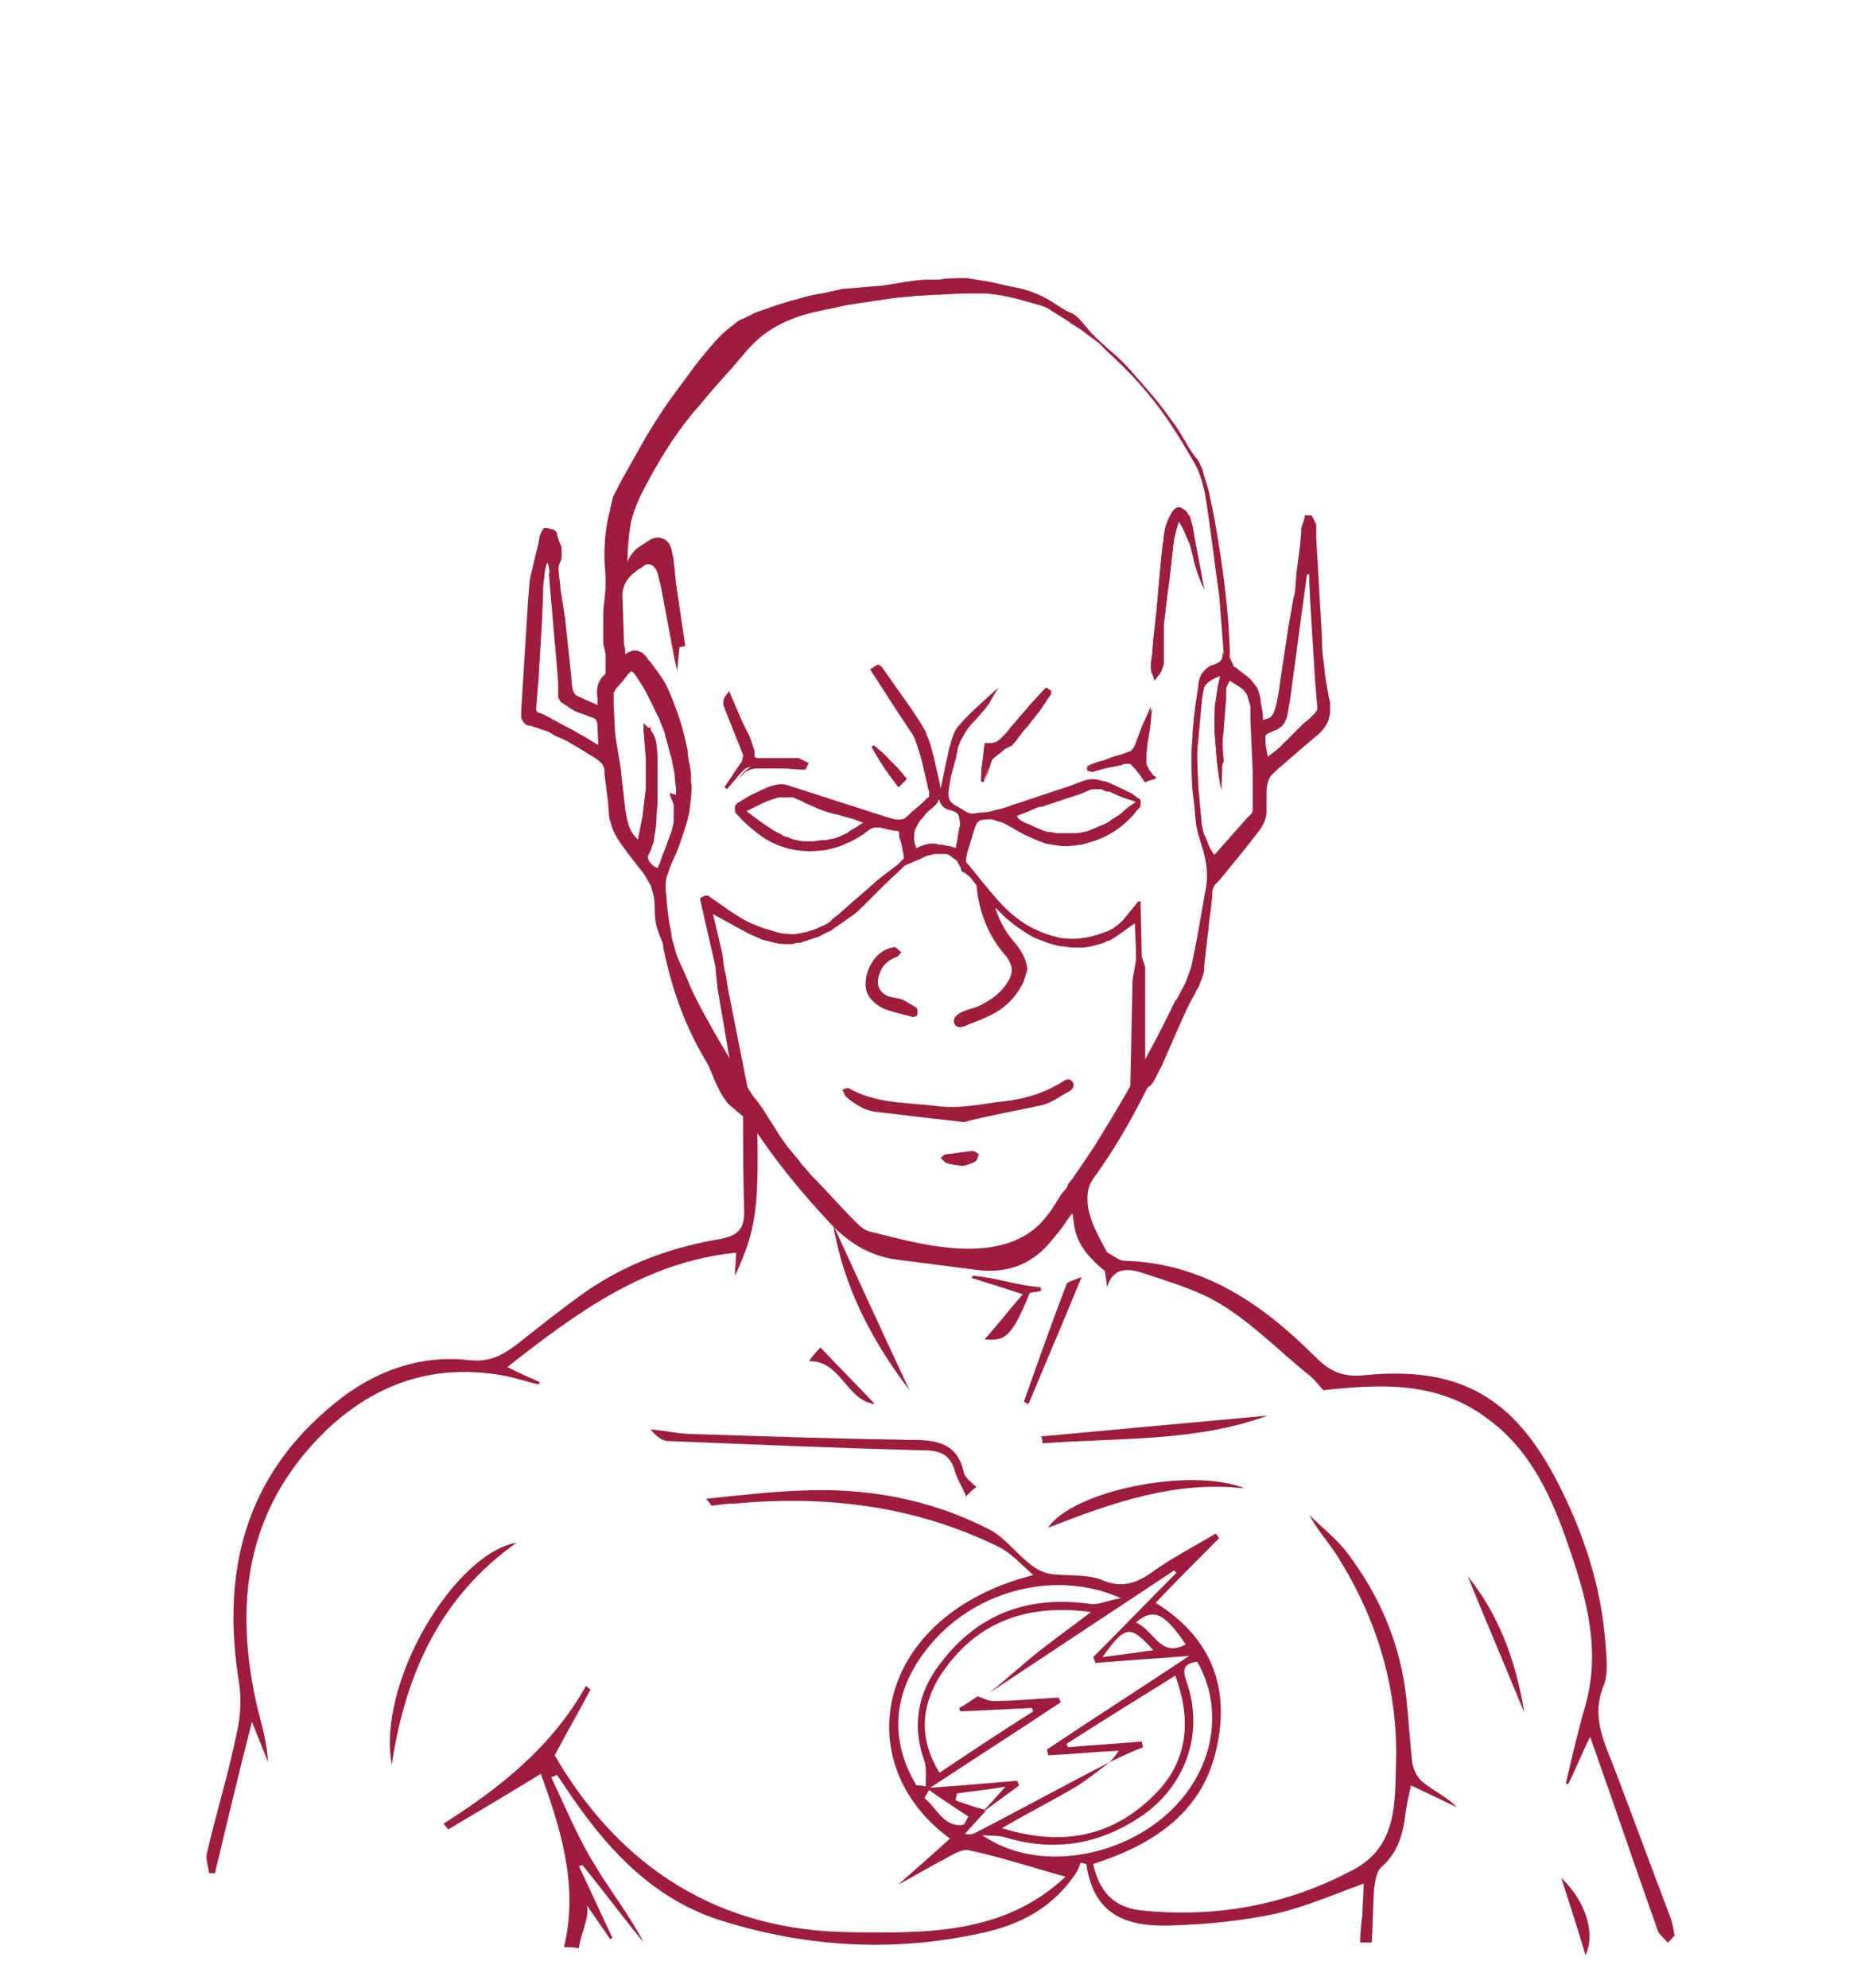 <?xml version="1.0" encoding="utf-8"?>
<!-- Generator: Adobe Illustrator 18.0.0, SVG Export Plug-In . SVG Version: 6.00 Build 0)  -->
<!DOCTYPE svg PUBLIC "-//W3C//DTD SVG 1.1//EN" "http://www.w3.org/Graphics/SVG/1.1/DTD/svg11.dtd">
<svg version="1.1" id="Calque_1" xmlns="http://www.w3.org/2000/svg" xmlns:xlink="http://www.w3.org/1999/xlink" x="0px" y="0px"
	 viewBox="0 0 160 172" enable-background="new 0 0 160 172" xml:space="preserve">
<g id="Jonathan_F">
	<g id="Hover_15_">
		<g id="KfxhNF_3_">
			<g>
				<path fill="#9E1D3C" d="M68.2,99.3c-0.3-0.4-0.6-0.8-0.9-1.3l-0.5-0.8l-0.9-1.4c0,0-0.5-0.7-0.7-0.9c-1.5-2.3-4.4-7.1-5.5-9.6
					C59.1,83.7,58,82,58,80.2l-0.5-0.1c0.1,0.5,0,0.5-0.3,0.9c0.1,0.1,0.2,0.8,0.2,1c0.8,4,2.2,7.7,4.5,11.1c0,0.1,0.1,0.1,0.1,0.2
					c0.1,0.1,0.2,0.2,0.3,0.3c0.1,0.2,0.3,0.4,0.4,0.6c0.1,0.1,0.1,0.2,0.1,0.3c0.8,0.8,1.5,1.7,2.1,2.6c2,3.1,4.2,5.8,6.7,8.5
					c1.6,1.8,3.6,3.1,6,3.4c2.3,0.3,4.6,0.6,7,0.9s4.5-0.4,6.1-2.2c0.6-0.7,1.2-1.4,1.7-2.2c0.1-0.1,0.2-0.3,0.4-0.5
					c0.1,0.5,0.1,0.9,0.2,1.3c0.3,1.5,1.3,2.6,2.5,3.6c0.2,0.1,0.5,0.1,0.7,0.1c0-0.2,0.1-0.5,0.1-0.7c-0.1-0.4,0-0.2-0.3-0.6
					c-0.8-1.4-1.9-3.3-1.9-4.9c0-0.7,0.1-1.2,0.5-1.8c2.4-3.3,4.3-6.9,6-10.6c0.7-1.6,1.2-5,1.2-5c-2.8,5.8-5.2,9.7-7.1,12.8
					c-0.6,0.9-1.2,1.8-1.9,2.8l-0.4,0.5c0,0.3-0.4,0.6-0.6,0.9c-0.4,0.6-0.7,1.2-1.2,1.8c-3.6,4.8-11.5,2.3-15.2,1.4
					c-0.6-0.1-1-0.5-1.4-0.9c-1.3-1.3-2.5-2.7-3.8-4l-0.6-0.7c-0.1-0.1-0.3-0.3-0.4-0.5"/>
			</g>
		</g>
		<g id="RcZJNz_2_">
			<g>
				<path fill="#9E1D3C" d="M65.5,96.3c0.2,8.1,0,10-1.9,14.1c0-0.8,0.1-1.3,0.1-2c-7.9,0.8-13.8,5.2-19.8,9.9
					c1,0.5,1.9,0.9,2.8,1.3c0,0.1-0.1,0.2-0.1,0.2c-0.9-0.2-1.8-0.5-2.7-0.7c-6.1-1.2-11.3,0.5-15.7,4.7c-7,6.8-8,15.1-5.9,24.1
					c0.4,1.5,0.8,3,0.9,4.6c-0.4-1-0.8-2-1.4-3.5c-1.2,4.7-2.2,8.9-3.2,13.1c-0.2,0-0.3,0-0.5,0c-0.1-0.6-0.3-1.2-0.2-1.7
					c0.8-3.5,1.9-7,2.6-10.5c0.3-1.3,0.4-2.8,0.2-4.2c-1.6-9.7,0.5-18,8.3-24.3c3.3-2.7,7.3-4.2,11.6-3.7c1.9,0.2,3-0.5,4.3-1.5
					c1.9-1.5,3.9-3.1,5.9-4.5c3.5-2.4,7.4-3.8,11.6-4.5c1.6-0.3,2-1,2-2.4c-0.1-2.9-0.1-5.8-0.1-8.7C64.7,96.2,65.1,96.3,65.5,96.3z
					"/>
				<path fill="#9E1D3C" d="M48.8,168.5c0.4,0,0.9,0,1.3,0.1c0.1-1.2,0.9-2.5,0.7-3.7c0.7,1,1.3,1.9,2,2.9c0.1,0,0.1-0.1,0.2-0.1
					c-1-2.1-1.9-4.1-2.9-6.2c0.1,0,0.2-0.1,0.3-0.1c1.8,2.2,3.5,4.5,5.3,6.7c-1.3-2.5-3-4.6-4.4-7c-1.4-2.3-2.4-4.8-3.6-7.3l0.5-0.2
					c0.5,0.7,1,1.5,1.5,2.2c3.2,4.6,7,8.5,12.4,10.3c7.8,2.5,15.7,2.9,23.6,1c3.1-0.8,5.6-2.3,7.4-5c0.2-0.3,0.3-0.6,0.4-0.9
					c0.2,0,0.4,0.1,0.5,0.1c0.7,4.9,4.1,5.5,7.9,5.3c2.8-0.1,5.7-0.4,8.5-1c2.6-0.6,5.1-1.7,7.6-2.6c0,0.9-0.1,1.7-0.1,2.6
					c-0.1,0.8-0.2,1.7-0.2,2.5l0,0c0.3,0,0.7,0,1,0c0.1-1.5,0.1-3.1,0.2-4.6c0.1-0.7,0.2-1.5,0.6-1.9c1.4-1.2,1.9-2.8,2.1-4.5
					c0.1-0.9,0.3-1.7,0.5-2.6c1.5,0.7,2.7,1.3,4,1.9c-0.9-0.9-2-1.4-3-2.2c-0.5-0.4-0.8-1.1-0.9-1.7c-0.2-1.8-0.3-3.7-0.5-5.5
					c-0.5-4.7-2.3-8.9-5.1-12.6c-0.9-1.2-2.2-2.2-3.3-3.3c0.8,1.5,1.9,2.6,2.7,4c3.3,5.4,5,11.3,4.8,17.6c-0.1,3.3,0.1,7.1-3.7,9.1
					c-5.8,3.1-12,4.2-18.5,3.5c-2.3-0.3-3.5-1.7-4-4c5-1.6,9.3-4.3,10.6-9.7c1.3-5.3-0.2-9.8-5.2-12.9c1.9-2,3.7-3.8,5.5-5.6
					c-0.1-0.1-0.2-0.3-0.3-0.4c-1.8,1.1-3.6,2-5.3,3.2c-1.5,1.1-2.8,1.6-4.6,0.8c-1.3-0.5-2.9-0.3-4.4-0.5c-0.6-0.1-1.2-0.4-1.7-0.8
					c-1.2-0.9-2.2-2.3-3.5-3c-5.2-2.7-10.8-3.7-16.6-3.4c-2.6,0.1-5.2,0.4-8,0.7c0.4,0.4,0.4,0.6,0.5,0.6c0.7-0.1,1.4-0.2,2.1-0.2
					c7.9-0.7,15.4,0.2,22.6,3.7c1.1,0.5,2,1.5,3.1,2.5c-13.7,3.5-16.1,16.3-7.2,22.8c-1.4,1.3-2.8,2.5-4.5,4c1.7-0.9,2.8-1.6,4-2.2
					c0.7-0.4,1.5-0.9,2.1-0.8c2.8,0.6,5.5,1.5,8.4,2.3c-5.3,5-12.1,4.9-18.6,4.8c-11.3-0.1-19.9-5.5-25.6-15.3
					c1-1.9,2.1-3.8,3.1-5.7c-0.1-0.1-0.3-0.2-0.4-0.3c-2.9,5.2-7.4,8.8-12.3,11.9c0.1,0.2,0.2,0.3,0.4,0.5c2.7-1.6,5.4-3.2,8-4.8
					C48.5,158.2,50.1,163.2,48.8,168.5z M102.6,142.3c-2.2,1.2-2.7-1.2-4.3-1.9C99.8,139.1,100.8,139.6,102.6,142.3z M99.8,142.8
					c-1.5,0.2-2.8,0.4-4.4,0.6C97.4,140.6,97.8,140.6,99.8,142.8z M79.3,154.5c-2.5-4.2-2-8.5,1.4-12.4c3.9-4.5,10.7-6.3,16.3-3.8
					c-1.2,0.2-2,0.6-2.6,0.5c-5.7-0.8-10.2,1-13.5,5.8c-1.6,2.4-1.9,5.1-0.9,7.8c0.2,0.7,0.1,1.5,0.1,2.2
					C79.8,154.5,79.5,154.5,79.3,154.5z M80,155.6c0.1-0.2,0.3-0.5,0.4-0.7c1.1,0.8,2.2,1.5,3.4,2.3c-0.1,0.2-0.3,0.5-0.4,0.7
					C81.7,158.2,81.1,156.5,80,155.6z M82.7,155.8c0-0.2,0.1-0.4,0.1-0.6c1.3-0.2,2.6-0.3,4.2-0.6c-0.8,0.9-1.3,1.5-1.8,2
					C84.4,156.4,83.5,156.1,82.7,155.8z M83.5,158.7c0.6-0.7,1.2-1.3,1.8-2c0,0,0,0-0.1,0l3-2.2c-0.1-0.1-0.1-0.3-0.2-0.4
					c-2.3,0.2-4.6,0.4-7.5,0.6c4.1-2.7,7.7-5,11.3-7.4c-0.1-0.1-0.1-0.3-0.2-0.4c-1.9,0.1-3.8,0.3-5.7,0.3c-0.4,0-0.9-0.3-1.3-0.4
					c-0.5,0.3-1,0.7-1.6,1c0,0.1,0.1,0.2,0.1,0.3c2.1-0.1,4.1-0.2,6.2-0.3c0,0.1,0.1,0.2,0.1,0.3c-2.7,1.7-5.4,3.5-8.1,5.3
					c-1.8-2.9-1.6-5.7,0-8.3c2.9-4.5,7.2-6.4,13.1-5.6c-1.7,1.3-3.1,2.3-4.5,3.4c-1.5,1.2-2.8,2.4-4.3,3.6c5.3-3.5,10.7-7.1,16-10.6
					c0.1,0.1,0.1,0.1,0.2,0.2c-2.4,2.4-4.8,4.9-7.2,7.3c0.1,0.2,0.1,0.3,0.2,0.5c2.6-0.2,5.3-0.4,8.1-0.6c-4.2,2.8-8.3,5.4-12.3,8.1
					c0,0.2,0.1,0.3,0.1,0.5c2-0.1,4-0.3,6.1-0.4c-0.3,0.5-0.5,0.7-0.8,1c-3.9,2-7.7,4.1-11.6,6.1C84.2,158.7,84,158.8,83.5,158.7z
					 M98.9,151.2c0-0.2-0.1-0.3-0.1-0.5c-2.1,0.2-4.3,0.3-6.4,0.5c0-0.1-0.1-0.2-0.1-0.3c3.1-2,6.2-3.9,9.4-5.9
					c1.4,3.8,1.1,7.2-1.5,10c-3.6,3.8-8,4.9-13.5,3.2c2.4-1.4,4.6-2.5,6.6-3.7c0.9-0.6,1.8-1.3,2.7-2l0,0
					C97,152,97.9,151.6,98.9,151.2z M85,158.8c0.7,0.1,1.3,0,2,0.2c4.3,1.3,8.3,0.6,12-2c3.6-2.6,5.1-6.9,3.8-11.1
					c-0.3-1-0.8-1.9,0.8-2.1c2.3,4,1.5,9.1-2.1,12.7C97.2,160.8,89.7,162.1,85,158.8z"/>
				<path fill="#9E1D3C" d="M144.3,168.1c-0.3-0.4-0.8-0.7-0.9-1.2c-1.9-5.3-3.7-10.7-5.8-16.6c-0.8,1.6-1.3,2.9-1.9,4.1
					c-0.1,0-0.2-0.1-0.2-0.1c0.5-2.1,1-4.3,1.6-6.4c1.5-5,0.2-9.6-1.4-14.2c-1.4-4.1-3.2-8.1-6.8-10.8c-4.5-3.5-9.6-3.1-14.4-2.6
					c-0.5-0.6-1-1.2-1.6-1.6c-2.4-2-4.6-4.2-7.2-5.8c-2.1-1.3-4.6-2-7-2.8c-1-0.3-2.4-0.5-2.9,1.3c-0.1-1-0.3-2-0.5-3.3
					c1,0.5,1.5,1,2,1c6.8,0.2,11.9,3.7,16.5,8.3c1.3,1.3,2.4,1.8,4.3,1.6c8.2-0.8,12.9,1.9,16.7,9.3c2.2,4.3,3.7,8.8,4.1,13.6
					c0.1,1.3,0.3,2.8-0.1,3.9c-1.2,2.8,0.1,5.1,1,7.5c1.6,4.2,3.1,8.3,4.7,12.5c0.2,0.5,0.3,1.1,0.4,1.7
					C144.6,167.8,144.5,168,144.3,168.1z"/>
				<path fill="#9E1D3C" d="M83.6,129.5c-0.3-0.8-0.8-1.5-1-2.3c-0.5-1.6-1.6-1.7-3-1.7c-7.3-0.2-14.5-0.5-21.8-0.8
					c-0.5,0-1-0.4-1.5-1c1.3,0.1,2.5,0.4,3.8,0.4c6.2,0.2,12.3,0.4,18.5,0.5c2.2,0,4.2,0.1,4.8,2.8c0.1,0.5,0.7,0.9,1.1,1.3
					C84.1,128.9,83.9,129.2,83.6,129.5z"/>
				<path fill="#9E1D3C" d="M44.7,133.5c-6.5,4.6-9.6,11.2-10.8,19.2C32.6,145.5,39.4,134.4,44.7,133.5z"/>
				<path fill="#9E1D3C" d="M109.7,122.5c-6.3,2.3-12.9,1.9-19.5,2.4c0-0.2,0-0.4-0.1-0.6C96.7,123.7,103.2,123.1,109.7,122.5z"/>
				<path fill="#9E1D3C" d="M107.7,128.8c-6.1-0.7-11.6,1.3-17,3.4C92.8,129,103.1,126.9,107.7,128.8z"/>
				<path fill="#9E1D3C" d="M72.1,106c2.2,4.8,4.4,9.6,6.6,14.3C75.5,116.1,73,111.4,72.1,106z"/>
				<path fill="#9E1D3C" d="M90.1,111.7c-0.7,0.2-0.3,0-1,0.2c-1.5,3.7-2.1,4.2-3.9,4c1-1.1,2-2.4,3.3-3.9c-1.8-0.6-3.1-1-4.4-1.4
					c0-0.1,0-0.1,0.1-0.2c2.3,0.2,3.5,0.8,5.9,1C90,111.4,90.1,111.6,90.1,111.7z"/>
				<path fill="#9E1D3C" d="M88.6,121.3c1.2-3.4,2.4-6.8,3.7-10.2c0.1-0.2,0.6-0.3,1.3-0.6c-1.6,3.9-3.1,7.4-4.6,11
					C88.9,121.5,88.8,121.4,88.6,121.3z"/>
				<path fill="#9E1D3C" d="M131.9,148.2c-1.6-3.9-3.3-7.9-4.9-11.8C129.7,139.7,131.2,143.8,131.9,148.2z"/>
				<path fill="#9E1D3C" d="M137.2,169.2c-0.7-2.4-1.4-4.5-2.1-6.7C137.2,164.5,138.1,167.3,137.2,169.2z"/>
				<path fill="#9E1D3C" d="M70,117.8c0.2-0.3,0.5-0.7,1-1.2c1.6,1.7,3.1,3.2,4.7,4.9C73.2,121.2,72.8,117.7,70,117.8z"/>
			</g>
		</g>
		<g id="rszwQQ_2_">
			<g>
				<path fill="#9E1D3C" d="M79.7,74.3l0.2-0.1l0.2-0.1c0.1,0,0.2-0.1,0.4-0.1c0.1,0,0.2-0.1,0.4-0.1c0.3,0,0.5,0,0.8,0
					c0.1,0,0.3,0,0.4,0.1c0.1,0,0.2,0.1,0.3,0.2c0.1,0.1,0.2,0.1,0.3,0.2c0.1,0.1,0.2,0.2,0.2,0.3c0.1,0.1,0.1,0.2,0.2,0.3l0.1,0.4
					l0,0l0,0c0.2,0.1,0.3,0.1,0.5,0.3c0.1,0.1,0.3,0.2,0.4,0.4l0.7,0.9c0.2,0.3,0.5,0.6,0.7,0.9c0.3,0.3,0.5,0.6,0.8,0.8
					c0.3,0.3,0.5,0.5,0.8,0.8c0.3,0.2,0.6,0.5,0.9,0.7s0.6,0.4,0.9,0.6s0.7,0.4,1,0.5s0.7,0.3,1.1,0.4s0.7,0.2,1.1,0.2
					c0.4,0.1,0.8,0.1,1.1,0.1c0.2,0,0.4,0,0.6,0l0.6-0.1c0.4-0.1,0.7-0.2,1.1-0.3c0.2-0.1,0.3-0.2,0.5-0.2c0.2-0.1,0.3-0.2,0.5-0.3
					c0.6-0.4,1.1-0.8,1.7-1.2l0.1,2.3c0,0.2,0,0.4,0,0.6c0,0.1,0,0.2,0,0.3L98,84.8l-0.2,9.8v0.3l0.2-0.1c0.5-0.3,1.1-0.5,1.6-0.9
					c0.4-0.5,0.6-1.1,0.9-1.6l1.4-3.2c0.5-1.1,0.9-2.1,1.5-3.1c0.1-0.3,0.3-0.5,0.4-0.8s0.2-0.5,0.3-0.8l0.1-0.4v-0.1
					c0-0.1,0-0.1,0-0.1v-0.2l0.1-0.9l0.2-1.7c0.1-0.6,0.1-1.2,0.2-1.7l0.2-1.7c0-0.3,0-0.6,0.1-0.8l0.1-0.2l0.1-0.1l0.3-0.3l2.2-2.7
					l1.1-1.4c0.4-0.5,0.7-1,0.8-1.7c0-0.2,0-0.3,0-0.5v-0.4c0-0.3,0-0.6,0-0.9c0-0.6,0.1-1.1,0.4-1.5c0.8-0.8,1.7-1.5,2.6-2.3
					l1.3-1.1c0.5-0.4,0.9-0.9,1.1-1.5c0-0.2,0.1-0.3,0.1-0.5s0-0.3,0-0.5s0-0.3,0-0.4l-0.1-0.4l-0.3-1.7c-0.1-0.6-0.1-1.2-0.2-1.7
					c-0.1-0.6-0.1-1.1-0.1-1.7l-0.2-3.5l-0.2-3.5l-0.1-1.7v-0.9v-0.2c0-0.1,0-0.2-0.1-0.3c-0.1-0.2-0.1-0.3-0.2-0.4l-0.1-0.2h-0.2
					h-0.2h-0.2v0.2c-0.1,0.2-0.1,0.4-0.2,0.6l-0.1,0.3V46l-0.1,1.2l-0.3,2.3l-0.1,1.2c0,0.4-0.1,0.8-0.2,1.2l-0.4,2.3l-0.7,4.6
					c-0.1,0.8-0.2,1.6-0.4,2.3c-0.1,0.4-0.2,0.7-0.4,0.9c-0.2,0.2-0.4,0.2-0.7,0.3c0-0.5-0.1-1-0.2-1.5c0-0.3-0.1-0.7-0.2-1
					c-0.1-0.2-0.1-0.3-0.2-0.4l-0.3-0.4c-0.4-0.5-1-0.8-1.4-1.2l-0.2-0.1c0,0-0.1-0.1-0.1-0.2l-0.1-0.2l-0.1-0.2
					c0-0.1-0.1-0.1-0.1-0.2v-0.2c0-0.1,0-0.2,0-0.2v-0.2l0.1,1.4l-0.2-3.7c-0.2-2.5-0.5-4.9-0.9-7.3c-0.2-1.2-0.4-2.4-0.7-3.7
					c-0.1-0.6-0.3-1.2-0.5-1.8l-0.1-0.4c0-0.1-0.1-0.3-0.2-0.5c-0.1-0.3-0.3-0.6-0.5-0.8c-0.7-0.9-1.2-2.1-2-3.1
					c-0.7-1-1.5-2-2.3-2.9s-1.6-1.9-2.5-2.7c-0.9-0.8-1.9-1.6-2.6-2.5l-0.6-0.7c-0.3-0.3-0.6-0.5-0.9-0.6l-0.4-0.2
					c-0.1-0.1-0.2-0.1-0.3-0.2L91,26.1c-1.1-0.7-2.3-1.1-3.5-1.3l-1.8-0.4c-0.6-0.1-1.2-0.2-1.8-0.3c-0.6-0.1-1.3,0-1.9,0
					c-0.3,0-0.6,0.1-0.9,0.1h-0.9c-0.6,0-1.2,0.1-1.9,0.2l-1.8,0.3L72.9,25l-1.8,0.4c-0.6,0.1-1.2,0.2-1.8,0.4
					c-1.2,0.3-2.4,0.7-3.5,1.1c-0.3,0.1-0.6,0.2-0.9,0.4c-0.2,0.1-0.3,0.1-0.4,0.2L64,27.7c-0.3,0.2-0.5,0.4-0.8,0.6
					c-0.2,0.2-0.5,0.4-0.7,0.6c-0.9,0.9-1.7,1.9-2.4,2.8c-0.7,1-1.5,2-2.2,3s-1.4,2.1-2,3.1c-0.6,1.1-1.2,2.1-1.8,3.2
					c-0.3,0.5-0.6,1.1-0.9,1.7C53,43,53,43.3,52.9,43.6c-0.1,0.3-0.1,0.6-0.2,0.9c-0.3,1.2-0.4,2.5-0.4,3.7c0,0.6,0.1,1.2,0.1,1.8
					c0,0.1,0,0.3,0,0.4v0.5L52.3,52c-0.1,0.6-0.1,1.2-0.1,1.8v0.9c0,0.2,0,0.3,0,0.5v0.5l0.2,0.9V58c0,0.1,0,0.1,0,0.2v0.1
					c0,0,0-0.1,0,0l0,0l0,0l-0.1,0.1c-0.1,0.1-0.1,0.1-0.2,0.2c-0.2,0.3-0.4,0.6-0.4,0.9c-0.1,0.3,0,0.7,0,1c0,0.2,0,0.3,0,0.4V61
					L51,60.7l-1.1-0.5c-0.5-0.3-0.4-1.3-0.5-2l-0.5-4.7L48.5,51c0-0.8-0.3-1.6-0.1-2.2c0.1-0.2,0.2-0.4,0.2-0.6c0-0.2,0-0.5,0-0.7
					s-0.1-0.4-0.2-0.6c-0.1-0.2-0.1-0.4-0.2-0.6c0-0.3-0.1-0.3-0.2-0.4s-0.2-0.1-0.3-0.1l-0.3-0.1l0,0c0,0,0,0-0.1,0h-0.1l0,0h-0.1
					c-0.1,0-0.1,0.1-0.1,0.1c-0.1,0.1-0.1,0.2-0.2,0.3c0,0.1-0.1,0.2-0.1,0.3L46.6,47l-0.3,1.2L46,49.5c-0.1,0.4-0.2,0.8-0.2,1.2
					l-0.1,1.2l-0.3,4.8l-0.3,4.8v0.3v0.1c0,0.1,0,0.2,0,0.2c0.1,0.3,0.2,0.4,0.4,0.6c0.1,0,0.1,0.1,0.2,0.1l0,0h0.1h0.1l0.3,0.1
					l0.6,0.2l0.6,0.2c0.2,0.1,0.4,0.2,0.5,0.3c0.4,0.2,0.7,0.3,1.1,0.5c0.7,0.4,1.4,0.8,2,1.2c0.7,0.4,1.4,0.8,1.3,1.6l0.3,2.4
					l0.1,1.2c0,0.4,0.2,0.8,0.3,1.2c0.3,0.8,0.8,1.4,1.3,2.1l0.7,0.9c0.2,0.3,0.5,0.6,0.7,0.9s0.4,0.7,0.6,1
					c0.1,0.3,0.2,0.7,0.3,1.1c0.1,0.8,0,1.6,0.2,2.4s0.6,1.5,0.8,2.2s0.4,1.5,0.7,2.3c0.2,0.8,0.6,1.5,0.8,2.2L60,89l1.8,4.4
					c0.3,0.7,0.7,1.5,1.2,2.1c0.3,0.3,0.6,0.5,0.8,0.7l0.5,0.4l-0.2-0.2c0.2,0.2,0.4,0.4,0.6,0.6l0.1,0.1l0.1-0.1l0.2-0.1l0.1-0.1
					v-0.1L63,85.6l-0.2-1.3c-0.2-0.6-0.2-1.2-0.3-1.8l-0.8-3.4l2,1.1l1.1,0.6c0.4,0.2,0.8,0.3,1.1,0.5c0.4,0.1,0.8,0.2,1.2,0.3
					c0.4,0.1,0.8,0.1,1.2,0.1c0.2,0,0.4,0,0.6-0.1c0.2,0,0.4,0,0.6-0.1l0.6-0.2l0.6-0.2c0.4-0.1,0.7-0.4,1.1-0.5l1-0.7
					c0.3-0.2,0.7-0.5,1-0.7s0.6-0.5,0.9-0.8s0.6-0.6,0.9-0.9l0.9-0.9c0.6-0.6,1.2-1.1,1.8-1.7 M113.5,54.1l0.3,4.8l0.1,1.2
					c0,0.4,0.1,0.8,0.1,1.2s-0.1,0.7-0.3,0.9c-0.3,0.2-0.6,0.5-0.9,0.8c-0.6,0.6-1.1,1.1-1.7,1.7c-0.3,0.3-0.6,0.5-0.9,0.8
					c-0.2,0.1-0.3,0.3-0.5,0.4l-0.1-0.6c-0.1-0.4-0.1-0.7-0.1-1.1v-0.5c0,0,0.1-0.2,0.2-0.2c0.1-0.1,0.1-0.1,0.2-0.1
					s0.1-0.1,0.2-0.1c0.1-0.1,0.4-0.1,0.6-0.3c0.4-0.2,0.6-0.7,0.7-1.1c0.1-0.4,0.1-0.8,0.2-1.1c0.1-0.7,0.2-1.5,0.3-2.2l0.6-4.5
					l0.3-2.2c0.1-0.7,0.2-1.5,0.3-2.2h0.2C113.3,50.9,113.4,52.5,113.5,54.1z M98.8,82.8L98.7,78l0,0l0,0h-0.2l0,0l0,0l-1.3,1.6
					c-0.5,0.5-1,0.9-1.7,1.1c-1.3,0.5-2.7,0.7-4,0.4c-1.3-0.3-2.6-0.9-3.7-1.8s-1.9-1.9-2.8-3l-1.3-1.6l-0.1-0.1c0,0,0,0,0-0.1v-0.2
					l0.1-0.5l0.3-1c0.1-0.3,0.2-0.7,0.3-1l0.2-0.5c0-0.1,0.2-0.2,0.3-0.3c0.3-0.1,0.7-0.1,1-0.1c0.3,0.1,0.7,0.2,1,0.3
					c0.6,0.3,1.2,0.7,1.8,1c0.6,0.3,1.3,0.6,1.9,0.8c0.7,0.1,1.4,0.3,2.1,0.2c0.4,0,0.7-0.1,1-0.1c0.3-0.1,0.7-0.2,1-0.3
					c1.3-0.4,2.5-1.2,3.5-2.3l0.3-0.4l0.2-0.2c0.1-0.1,0.1-0.2,0.1-0.3c0-0.1,0-0.2,0-0.3l-0.1-0.2l0,0c-0.1,0,0,0,0,0l0,0h-0.1
					L98,68.7c-0.6-0.3-1.2-0.6-1.9-0.9c-0.3-0.2-0.7-0.2-1-0.3c-0.3-0.1-0.8-0.1-1.1,0c-0.7,0.2-1.3,0.5-2,0.7l-3.9,1.3
					c-0.7,0.2-1.3,0.5-2,0.6c-0.3,0.1-0.6,0.2-1,0.2c-0.3,0-0.7,0.1-1,0.1s-0.6-0.2-0.9-0.4c-0.3-0.2-0.6-0.3-0.8-0.5
					c-0.5-0.4-0.3-1.1-0.2-1.8c0.1-0.7,0.3-1.3,0.5-2l0.2-1c0.1-0.3,0.2-0.6,0.4-0.9c0.3-0.6,0.7-1.1,1.2-1.6l0.7-0.8
					c0.1-0.1,0.2-0.3,0.3-0.4c0.1-0.1,0.2-0.3,0.3-0.5l0.6-1l-0.9,0.8l-1.4,1.3l-0.7,0.7L82.8,63c-0.4,0.6-0.5,1.3-0.7,1.9
					c-0.1,0.6-0.3,1.3-0.4,1.9l-0.4,1.9c-0.1,0.4,0,0.8,0.3,1.1c0.3,0.3,0.7,0.3,0.9,0.4c0.3,0.1,0.5,0.3,0.5,0.6
					c0.1,0.3,0.1,0.6,0,0.9l-0.3,1.7c-0.2-0.1-0.5-0.2-0.7-0.2s-0.3-0.1-0.5-0.1s-0.3,0-0.5-0.1c-0.2,0-0.3,0-0.5,0
					s-0.3,0.1-0.5,0.1c-0.2,0.1-0.3,0.1-0.5,0.2l-0.2,0.1c-0.1-0.3-0.2-0.5-0.2-0.8c0-0.4,0-0.7,0.2-1c0.1-0.3,0.3-0.6,0.6-0.9
					c0.2-0.3,0.5-0.6,0.8-0.8l0.4-0.4c0.1-0.2,0.2-0.4,0.3-0.6c0-0.1,0-0.3,0-0.3v-0.1c0,0,0,0,0-0.1l0,0v-0.1l-0.1-0.6l-0.5-2.2
					c-0.1-0.4-0.2-0.7-0.3-1.1c-0.1-0.4-0.3-0.7-0.4-1.1c-0.2-0.3-0.4-0.7-0.6-1s-0.4-0.6-0.6-0.9l-2.6-3.7L76,57.5l-0.2,0.1
					l-0.3,0.2l-0.2,0.1l0.1,0.2c0.8,1.2,1.6,2.5,2.4,3.7c0.4,0.6,0.8,1.2,1.2,1.8c0.3,0.6,0.5,1.3,0.7,2l0.5,2.1l0.1,0.5l0.1,0.3
					c0,0.1,0,0.1,0,0.2s0,0.1,0,0.2c0,0,0,0.1-0.1,0.1l0,0l0,0l-0.4,0.4l-0.8,0.7c-0.3,0.2-0.5,0.5-0.8,0.7c-0.5,0.3-1.2,0-1.9-0.2
					L68,67.9c-0.5-0.1-0.8,0-1.2,0.1c-0.4,0.1-0.7,0.3-1,0.4c-0.3,0.2-0.7,0.3-1,0.5l-0.5,0.3c-0.2,0.1-0.3,0.2-0.5,0.3
					c-0.1,0.1-0.2,0.2-0.2,0.3c0,0.1,0,0.3,0,0.4s0.1,0.2,0.2,0.3l0.1,0.1l0.1,0.1c0.2,0.3,0.5,0.5,0.8,0.8c0.6,0.5,1.2,1,1.8,1.3
					c1.3,0.7,2.9,1,4.4,0.8c0.4,0,0.7-0.1,1.1-0.2s0.7-0.2,1.1-0.4c0.3-0.1,0.7-0.3,1-0.5c0.2-0.1,0.3-0.2,0.5-0.3l0.4-0.3
					c0.2-0.2,0.5-0.3,0.8-0.3s0.7,0.1,1,0.2c0.2,0,0.4,0.1,0.6,0.1h0.1h0.1l0,0c0,0,0,0,0.1,0.1v0.1l0,0l0,0l0,0v0.3L78,73l0.2,1.1
					v0.1l0,0l0,0l0,0l0,0c0,0,0,0,0,0.1l-0.1,0.1l-0.4,0.4L76,76.1c-1.1,1-2.2,1.9-3.3,2.9c-0.3,0.3-0.6,0.4-0.8,0.7
					c-0.3,0.2-0.6,0.4-0.9,0.5c-0.6,0.3-1.3,0.5-2,0.6c-0.3,0.1-0.7,0-1,0s-0.7-0.1-1-0.2l-1-0.3c-0.3-0.1-0.7-0.3-1-0.4
					c-1.3-0.6-2.4-1.5-3.6-2.3l-0.1-0.1l-0.3,0l-0.2,0.1l-0.2,0.1v0.2l1.3,5.7l0.2,2l0.6,3.5l0.6,3.5l0.3,1.7v0.2l-0.5-1.1
					c-0.4-0.8-0.7-1.6-1.1-2.5l-2.2-5c-0.4-0.8-0.7-1.7-1-2.5c-0.2-0.4-0.3-0.9-0.4-1.3c-0.1-0.4-0.3-0.9-0.3-1.3
					c-0.2-0.9-0.3-1.7-0.4-2.7c0-0.4-0.1-0.9-0.1-1.3s0-0.8,0.2-1.2c0.2-0.8,0.7-1.6,1-2.5s0.6-1.7,0.8-2.6c0.1-0.4,0.1-0.9,0.2-1.4
					c0-0.5,0.1-0.9,0-1.4V67l-0.1-0.7c-0.1-0.5-0.2-0.9-0.2-1.4c-0.2-0.9-0.4-1.8-0.7-2.7s-0.6-1.7-1-2.6c-0.2-0.4-0.4-0.8-0.7-1.2
					s-0.5-0.7-0.8-1.1l-0.1-0.1l-0.1-0.1C56,57,56,56.9,55.9,56.8c-0.1-0.1-0.2-0.2-0.3-0.3l-0.2-0.1c-0.1,0-0.2-0.1-0.2-0.1
					c-0.2,0-0.3,0-0.5,0c-0.1,0.1-0.3,0.1-0.4,0.2c-0.1,0-0.1,0.1-0.2,0.1c-0.1-0.4,0.1,1.6,0.1,1.2c-0.1-0.5-0.1-1.1-0.1-1.6
					L54,55.8l-0.1-3.2c0-0.5-0.1-1.1,0-1.5c0.1-0.5,0.3-0.9,0.7-1.3c0.2-0.2,0.4-0.3,0.6-0.5c0.2-0.1,0.5-0.3,0.6-0.4
					c0.2-0.1,0.4-0.1,0.6,0c0.2,0.1,0.3,0.3,0.4,0.4c0,0.1,0.1,0.3,0.1,0.3L57,50l0.2,0.8l0.3,1.6l0.6,3.2l0.3,1.6
					c0.1,0.3,0.1,0.5,0.2,0.8l0.2-2l0.5-0.1l-0.8-5.4l-0.1-1c0-0.3-0.1-0.7-0.1-1c0-0.2-0.1-0.4-0.1-0.5l-0.1-0.5
					c-0.1-0.3-0.3-0.8-0.8-0.9c-0.4-0.2-0.9,0-1.2,0.2s-0.6,0.4-0.9,0.6c-0.3,0.2-0.5,0.5-0.7,0.8c-0.1,0.2-0.2,0.3-0.2,0.5
					c0-1.2,0.1-2.4,0.3-3.5c0.3-1.3,0.9-2.5,1.5-3.6c1.3-2.4,2.7-4.6,4.5-6.6c0.8-1,1.7-2,2.6-3s1.7-2.1,2.7-2.9s2.2-1.4,3.5-1.8
					s2.6-0.6,3.9-0.9c0.7-0.1,1.3-0.2,2-0.3l2-0.3c0.7-0.1,1.3-0.1,2-0.2c0.7,0,1.3-0.1,2-0.1l2-0.1c0.7,0,1.3,0,2,0
					c1.3,0.1,2.6,0.4,3.9,0.8c0.7,0.2,1.3,0.3,1.8,0.7c0.6,0.4,1.2,0.7,1.7,1.1l0.8,0.5c0.3,0.2,0.5,0.4,0.8,0.6s0.5,0.4,0.8,0.6
					l0.7,0.7c2,1.8,3.8,3.8,5.3,6c0.4,0.6,0.7,1.1,1.1,1.7l1,1.7c0.7,1.1,1,2.4,1.2,3.7c0.4,2.6,0.7,5.3,1.1,8
					c0.2,2.6,0.2,2.5,0.4,5.2l-0.1-0.3c0,0.3,0,0.6-0.2,0.8s-0.5,0.3-0.8,0.4c-0.3,0.1-0.6,0.4-0.8,0.7c-0.2,0.3-0.3,0.7-0.3,1
					l-0.3,2c0,0.3-0.1,0.7-0.1,1l-0.1,1c0,0.7-0.1,1.3-0.1,2c0,1.3,0,2.7,0.2,4c0.1,0.7,0.1,1.3,0.2,2s0.3,1.3,0.5,1.9
					c0.4,1.3,0.6,2.6,0.3,3.9l-0.7,4l-0.2,1l-0.2,1c-0.1,0.7-0.4,1.3-0.6,1.9c-0.6,1.2-1.3,2.4-1.8,3.6l-1.6,3.7h-0.1
					c0-1,0-2.1,0-3.1v-3.1v-1.6c0-0.3,0-0.5,0-0.8 M77.8,72L77.8,72L77.8,72z M67.1,69.1c0.2-0.1,0.4-0.1,0.7-0.1c0.2,0,0.4,0,0.7,0
					c0.1,0,0.2,0,0.3,0.1c0.1,0,0.2,0.1,0.3,0.1c0.2,0.1,0.4,0.2,0.6,0.3l0.7,0.3c0.2,0.1,0.4,0.2,0.7,0.3c0.5,0.2,0.9,0.3,1.4,0.4
					l1.4,0.4l0.8,0.3l-0.2,0.1l-0.3,0.2c-0.1,0.1-0.2,0.1-0.3,0.2c-0.2,0.1-0.4,0.2-0.6,0.4l-0.7,0.3c-0.2,0.1-0.5,0.2-0.7,0.2
					l-0.4,0.1h-0.2h-0.2l-0.7,0.1c-0.2,0-0.5,0-0.7,0s-0.5,0-0.7-0.1c-0.2,0-0.5-0.1-0.7-0.2s-0.5-0.1-0.7-0.3L67,71.9l-0.6-0.4
					c-0.2-0.1-0.4-0.3-0.6-0.4c-0.4-0.3-0.8-0.6-1.2-0.9C65.4,69.8,66.3,69.3,67.1,69.1z M103.6,66.1c0-0.4,0-0.7,0-1.1l0.1-1.1
					l0.1-1.1l0.1-1.1l0.1-1.1l0.1-0.6c0-0.2,0.1-0.3,0.1-0.5c0.1-0.3,0.4-0.5,0.7-0.7c0.2-0.1,0.4-0.2,0.7-0.3l-0.2,0.9l-0.2,1.3
					c0,0.4,0,0.9-0.1,1.3v1.3l0.1,1.3l0.1,1.3c0.1,0.8,0.2,1.7,0.4,2.5l0,0l0,0l0,0l0,0l0,0l0,0v-2.5v-1.3c0-0.4,0-0.8,0.1-1.2
					l0.2-2.5v-0.6c0-0.1,0-0.2,0-0.3v-0.1v-0.1l0,0l0.4-0.9l0.8,0.5c0.1,0.1,0.3,0.2,0.4,0.3s0.2,0.3,0.3,0.4c0.1,0.3,0.2,0.7,0.3,1
					c0,0.4,0,0.8,0,1.1l0.2,4.6v0.6v0.3V68v1.2c0,0.4,0,0.8,0,1.1c0,0.1-0.1,0.2-0.2,0.3l-0.4,0.4l-2.8,3.2
					c-0.1-0.2-0.3-0.4-0.4-0.6l-0.2-0.5c-0.1-0.2-0.1-0.3-0.2-0.5c-0.1-0.3-0.2-0.7-0.3-1.1l-0.1-1.1l-0.1-1.1
					c0-0.4-0.1-0.7-0.1-1.1V66.1z M97,70.4l-0.6,0.4c-0.2,0.1-0.4,0.3-0.6,0.4s-0.4,0.2-0.7,0.3c-0.2,0.1-0.4,0.2-0.7,0.3
					c-0.2,0.1-0.5,0.2-0.7,0.2c-0.2,0.1-0.5,0.1-0.7,0.1h-0.4h-0.4c-0.2,0-0.5,0-0.7,0S91,72,90.8,72s-0.5-0.1-0.7-0.2
					s-0.5-0.2-0.7-0.3c-0.2-0.1-0.4-0.2-0.7-0.3c-0.2-0.1-0.4-0.2-0.6-0.4L88,70.6l0.8-0.3l0.7-0.3c0.2-0.1,0.4-0.2,0.7-0.2
					c0.9-0.3,1.8-0.6,2.7-0.9c0.4-0.1,0.9-0.3,1.3-0.5c0.2-0.1,0.4-0.1,0.7-0.1c0.1,0,0.2,0,0.3,0c0.1,0,0.2,0,0.3,0.1l0.3,0.1h0.1
					H96l0.2,0.1l0.7,0.3c0.4,0.2,0.9,0.3,1.4,0.5l0,0C97.8,69.7,97.4,70,97,70.4z M47.4,48.7L47.4,48.7c0.1,0.4,0.2,0.8,0.2,1.1
					l0.1,1.2l0.2,2.3l0.4,4.6l0.1,1.2c0,0.4,0.1,0.8,0.1,1.2c0.1,0.3,0.2,0.5,0.4,0.6c0.1,0.1,0.2,0.2,0.3,0.2c0,0,0.1,0,0.1,0.1
					l0.1,0.1c0.4,0.2,0.7,0.4,1.1,0.5L51,62l0.3,0.1c0.1,0,0.2,0.1,0.2,0.1c0.3,0.1,0.4,0.4,0.4,0.7l0.1,1.7c-0.6-0.3-1.1-0.7-1.7-1
					c-0.4-0.2-0.7-0.4-1.1-0.6l-1.1-0.6L47,61.8c-0.1,0-0.2-0.1-0.3-0.1s-0.1-0.1-0.2-0.1c-0.1-0.1-0.1-0.1-0.1-0.2l0,0
					c0,0,0,0,0-0.1l0,0l0,0l0.2-2.5l0.3-5l0.1-2.5c0-0.4,0-0.8,0.1-1.3c0-0.4,0.1-0.8,0.2-1.2L47.4,48.7L47.4,48.7L47.4,48.7
					L47.4,48.7z M56.3,74.7c-0.2-0.2-0.3-0.5-0.2-0.7s0.3-0.5,0.3-0.7c0.1-0.2,0.2-0.5,0.2-0.8c0.1-0.5,0.2-1.1,0.2-1.6
					s0.1-1.1,0.1-1.6v-1.6c0-0.5,0-1.1,0-1.6s0-1.1-0.1-1.6c0-0.3-0.1-0.6-0.2-0.8c-0.1-0.3-0.3-0.5-0.5-0.7l-0.4-0.4v0.6l0.2,2.5
					v2.5l-0.3,2.5l-0.4,2c-0.3-0.3-0.5-0.6-0.7-1c-0.1-0.3-0.2-0.5-0.3-0.8l-0.1-0.4L54,70l-0.2-1.8c-0.1-0.6-0.1-1.2-0.2-1.8
					l-0.3-1.8c0-0.3-0.1-0.6-0.1-0.9l-0.1-0.9L53,61c0-0.3-0.1-0.6-0.1-0.9c0-0.1,0-0.2,0.1-0.3c0,0,0.1-0.1,0.1-0.2l0.1-0.1
					l0.6-0.7c0.2-0.2,0.4-0.5,0.6-0.6c0.1-0.1,0.2-0.1,0.2-0.1s0.1,0,0.2,0.1c0.2,0.2,0.3,0.4,0.5,0.7s0.3,0.5,0.5,0.8l0.4,0.8
					c0.3,0.5,0.5,1.1,0.8,1.6c0.2,0.6,0.5,1.1,0.6,1.7c0.2,0.6,0.3,1.2,0.5,1.8c0.1,0.6,0.3,1.2,0.3,1.8c0,0.3,0.1,0.6,0.1,0.9
					c0,0.1,0,0.3,0,0.4V69L58,68.8l0-0.2l0.1,0.2l0.2,0.8c0,0.1,0,0.3,0,0.4v0.4c0,0.1,0,0.3,0,0.4v0.4c-0.1,0.3-0.1,0.5-0.2,0.8
					l-0.3,0.8l-0.3,0.8c-0.2,0.4-0.3,0.8-0.4,1.1C57,74.8,57,75,56.9,75.1l0,0l0,0l0,0l0,0l0,0C56.6,75,56.4,74.9,56.3,74.7z
					 M82.5,74.3C82.4,74.3,82.4,74.3,82.5,74.3C82.4,74.3,82.4,74.3,82.5,74.3z M83.5,75.7L83.5,75.7L83.5,75.7z M76.6,76.6
					L76.6,76.6c0.1-0.1,0.3-0.3,0.5-0.5C76.9,76.3,76.8,76.5,76.6,76.6z M79.3,74.7L79.3,74.7L79.3,74.7z M79.5,74.5L79.5,74.5
					L79.5,74.5L79.5,74.5z"/>
				<g>
					<path fill="none" d="M62.4,86c0.6,3.2,1.2,6.4,1.8,9.6c0,0.1,0,0.2-0.1,0.4c-0.5-1.1-1.1-2.1-1.5-3.2c-1.1-2.5-2.1-5.1-3.3-7.6
						c-1.2-2.6-1.7-5.3-1.9-8c-0.1-1.2,0.3-2.1,0.8-3.1c1.2-2.5,1.8-5.2,1.3-8c-0.5-2.6-1.1-5.3-2.7-7.6c-0.2-0.3-0.5-0.7-0.8-1
						c-0.8-1-1.1-1-2-0.1c-0.1-0.7,0,1.1-0.1,0.5c-0.1-2.9-0.2-3-0.4-5.9c-0.1-1.5,0.9-2.3,1.9-2.9c0.7-0.4,1.5,0.1,1.6,0.9
						c0.5,2.8,1.1,5.5,1.6,8.3c0,0.2,0.1-2.4,0.2-2c-0.4-3.5-0.6-3.9-1-7.1c-0.1-0.5-0.2-1-0.3-1.5c-0.2-0.6-0.9-0.8-1.5-0.4
						c-0.8,0.5-1.5,1-1.8,1.8c-0.1,0.2-0.1,0.3-0.2,0.5c-0.1,0-0.2-0.1-0.3-0.1c0.1-1.2,0-2.3,0.2-3.4c0.2-1.8,1.2-3.4,2.1-5
						c0.4-0.7,0.7-1.4,1.2-2.1c2-3.1,4.6-5.8,7.1-8.6c2-2.4,4.8-3.1,7.8-3.6c1.8-0.3,3.5-0.6,5.3-0.8c1.9-0.2,3.7-0.2,5.6-0.3
						c2.4-0.1,4.6,0.4,6.8,1.1c0.8,0.3,1.5,0.8,2.2,1.2c2.1,1.2,3.7,2.9,5.3,4.5c1.2,1.2,2.3,2.4,3.2,3.8c1,1.3,1.8,2.8,2.7,4.2
						c1,1.7,1.1,3.7,1.4,5.5c0.4,2.1,0.6,4.2,0.8,6.4c0.2,1.6,0.1,3.2,0.2,4.9c0.1,1.6-0.1-1.9,0.1-0.3c0.1,0.7-0.1,1.1-0.8,1.2
						c-0.9,0.2-1.2,0.8-1.4,1.6c-0.8,3.9-0.9,7.9-0.3,11.8c0.1,0.7,0.3,1.4,0.6,2.1c0.5,1.3,0.6,2.6,0.3,4c-0.4,2.3-0.6,4.6-1.3,6.8
						c-0.4,1.6-1.5,3-2.2,4.5c-0.4,0.9-0.8,1.7-1.2,2.6c-0.2,0.4-0.4,0.9-0.6,1.3c-0.1,0-0.1,0-0.2,0c0-0.4,0-0.8,0-1.2
						c0-2.4,0-4.8,0-7.1 M98.8,82.8c0-1.7-0.1-3.3-0.1-4.8c-0.1,0-0.2,0-0.2,0c-0.4,0.5-0.9,1.1-1.3,1.6c-1.4,1.5-4.1,2-6.1,1.4
						c-3.5-1-5.3-3.7-7.3-6.3c-0.1-0.1-0.2-0.2-0.2-0.3c0.3-1.1,0.5-2.2,1-3.2c0.1-0.3,1-0.4,1.5-0.3c0.7,0.1,1.3,0.4,1.9,0.8
						c1.8,1.1,3.7,1.7,5.8,1.3c2-0.4,3.7-1.5,4.8-3.2c0.1-0.2,0.1-0.6,0-0.6c-1.2-0.6-2.3-1.3-3.6-1.6c-0.7-0.2-1.6,0.4-2.5,0.6
						c-2,0.6-3.9,1.3-5.9,2c-0.6,0.2-1.3,0.3-2,0.3c-0.3,0-0.6,0-0.8-0.2c-1.9-1-1.9-1-1.4-3.3c0.1-0.6,0.4-1.3,0.4-1.9
						c0.2-1.7,1.4-2.8,2.4-4c0.2-0.2,0.4-0.5,0.5-0.8c-0.9,0.9-2,1.8-2.8,2.8c-0.5,0.6-0.6,1.5-0.7,2.3c-0.3,1.2-0.5,2.3-0.7,3.5
						c-0.1,0.6,0.2,1,0.7,1.1c0.9,0.2,1.1,0.8,1.1,1.6c-0.1,0.7-0.2,1.4-0.3,2.2c-1.4-0.5-2.6-0.7-3.8,0.1c-0.5-1.3-0.3-2.3,0.6-3.2
						c0.4-0.4,0.8-0.9,1.2-1.3c0.2-0.2,0.3-0.6,0.2-0.8c-0.2-1.2-0.6-2.4-0.8-3.7c-0.2-1.1-0.8-2-1.4-3c-1-1.4-2-2.8-2.9-4.2
						c-0.1,0.1-0.2,0.1-0.3,0.2c0.5,0.8,1.1,1.6,1.6,2.4c0.9,1.5,2.2,2.7,2.5,4.5c0.3,1.2,0.6,2.4,0.9,3.7c0,0.2,0,0.5-0.2,0.6
						c-0.6,0.6-1.2,1.1-1.8,1.7c-0.6,0.5-1.2,0.4-1.8,0.2c-3-1-5.9-2-8.9-2.9c-0.4-0.1-1,0.1-1.5,0.3c-0.8,0.3-1.5,0.7-2.3,1.2
						c-0.5,0.3-0.5,0.6-0.2,1c2.4,2.8,5.6,3.9,9.3,2.3c0.5-0.2,1.1-0.5,1.5-0.9c1-0.9,2-0.1,2.9-0.2c0.1,0,0.3,0.2,0.3,0.4
						c0.1,0.7,0.3,1.3,0.3,2c0,0.1-0.1,0.3-0.2,0.4c-1.9,1.6-3.7,3.4-5.6,4.9c-1.6,1.3-3.5,2-5.7,1.5c-1.8-0.4-3.4-1.2-4.8-2.3
						c-0.4-0.3-0.7-0.5-1.1-0.8c-0.1,0-0.2,0.1-0.2,0.1c0.5,2,0.9,4,1.4,6.3 M104.2,51c-0.4-1.9-0.8-3.9-1.3-5.8
						c-0.1-0.3-0.3-0.5-0.5-0.8c-0.4-0.4-0.8-0.2-1,0.2c-0.2,0.6-0.5,1.2-0.6,1.8c-0.4,3.7-0.7,7.4-1.1,11.2c0,0.1,0.1,0.3,0.1,0.4
						c0.2-0.3,0.3-0.6,0.3-0.9c0-1,0-2,0.1-3c0.3-2.3,0.6-4.7,0.9-7c0.1-0.7,0.4-1.5,0.6-2.2c0.1,0,0.2,0,0.3,0
						C103.3,46.8,103.2,49,104.2,51z M62.8,68.3c0.1,0.1,0.1,0.1,0.2,0.2c0.2-0.3,0.5-0.5,0.7-0.8c0.6-0.8,1.2-1.4,2.3-1.4
						c1,0,2,0.1,3,0.1c0.2,0,0.4,0,0.6,0c0-0.1,0-0.1,0.1-0.2c-0.2-0.1-0.5-0.2-0.7-0.3c-1,0-2.1,0-3.1-0.1c-0.2,0-0.6-0.1-0.7-0.3
						c-0.3-0.5-0.4-1.1-0.6-1.7c-0.5-1.1-1-2.2-1.5-3.3C63,60.7,63,60.8,63,61c0.5,1.4,1.1,2.9,1.6,4.3c0.1,0.2,0,0.6-0.2,0.9
						C63.8,66.9,63.3,67.6,62.8,68.3z M84.9,67.7c0.1,0,0.2,0,0.3,0.1c0.1-0.3,0.2-0.6,0.3-0.9c0.1-0.5,0.2-1.1,0.5-1.3
						c1.4-0.9,2.3-2.3,3.3-3.5c0.6-0.7,1-1.5,1.5-2.2c-1.1,1-1.9,2.2-2.9,3.3c-0.6,0.7-1.1,1.8-2.5,1.6
						C85.2,65.6,85.1,66.7,84.9,67.7z M94,66.3c0,0.1,0,0.1,0,0.2c0.1,0,0.3,0.1,0.4,0.1c0.8-0.2,1.6-0.4,2.4-0.7
						c0.5-0.2,1-0.3,1.4,0.3c0.3,0.4,0.7,0.8,1,1.2c0.1,0,0.2-0.1,0.3-0.1c-1.4-1.3-0.7-2.7-0.5-4.2c-0.3,0.5-0.4,1-0.6,1.5
						c-0.1,0.2-0.3,0.5-0.5,0.6c-0.9,0.3-1.7,0.5-2.6,0.7C94.9,66.1,94.5,66.2,94,66.3z M75.6,64.5c-0.1,0.1-0.1,0.1-0.2,0.2
						c0.8,1,1.5,2,2.3,3c0.1-0.1,0.2-0.2,0.3-0.2C77.3,66.4,76.4,65.5,75.6,64.5z"/>
					<g>
						<path fill="#9E1D3C" d="M104.2,51c-0.5-1.7-0.9-3.5-1.3-5.2c-0.1-0.2-0.1-0.5-0.2-0.6c0-0.1-0.1-0.2-0.2-0.2
							c-0.1-0.1-0.1-0.2-0.2-0.2c-0.3-0.3-0.6-0.3-0.7,0.1c-0.2,0.4-0.3,0.8-0.4,1.2s-0.1,0.9-0.1,1.3c-0.1,1.8-0.3,3.6-0.5,5.4
							l-0.2,2.7l-0.1,1.3l-0.1,0.7v0.2l0,0c0,0,0-0.1,0,0l0,0l0,0l0,0v0.1c0,0,0.1,0.1,0.1,0.3L99.8,58c0.1-0.2,0.2-0.4,0.3-0.6
							c0-0.1,0-0.2,0-0.4v-0.4c0-0.6,0-1.1,0.1-1.7c0-0.3,0-0.6,0.1-0.8l0.1-0.8l0.2-1.6c0.1-1.1,0.3-2.2,0.5-3.3l0.1-0.8v-0.2
							l0.1-0.2l0.1-0.4c0.1-0.5,0.3-1.1,0.5-1.6v-0.1h0.1h0.3h0.1v0.1l0.4,0.7l0.3,0.8l0.2,0.8l0.2,0.8c0.1,0.5,0.2,1,0.4,1.6
							l0.2,0.8L104.2,51z M104.2,51l-0.3-0.7l-0.3-0.8c-0.2-0.5-0.3-1-0.4-1.5l-0.2-0.8l-0.3-0.7l-0.3-0.7l-0.4-0.7l0.1,0.1h-0.3
							L102,45c-0.1,0.5-0.3,1.1-0.4,1.6l-0.1,0.4v0.2v0.2l-0.1,0.8c-0.1,1.1-0.2,2.2-0.4,3.3l-0.2,1.7l-0.1,0.8c0,0.3,0,0.5,0,0.8
							c0,0.5,0,1.1,0,1.6v0.4c0,0.1,0,0.3,0,0.5c0,0.3-0.2,0.6-0.4,0.9l-0.4,0.5l-0.2-0.6c0-0.1-0.1-0.1-0.1-0.4c0-0.1,0-0.1,0-0.1
							l0,0l0,0v-0.1l0,0v-0.2l0.1-0.7l0.1-1.3l0.3-2.7c0.2-1.8,0.3-3.6,0.5-5.4c0.1-0.4,0.1-0.9,0.2-1.4s0.3-0.9,0.5-1.3
							c0.1-0.2,0.3-0.5,0.6-0.6c0.2,0,0.3,0,0.4,0.1c0.1,0,0.1,0.1,0.2,0.1l0,0l0,0l0,0l0.1,0.1c0.1,0.1,0.2,0.2,0.2,0.3
							c0.1,0.1,0.2,0.2,0.2,0.3c0.1,0.3,0.1,0.4,0.2,0.7C103.5,47.4,103.9,49.2,104.2,51z"/>
						<path fill="#9E1D3C" d="M62.8,68.3l0.2,0.2l0,0l0.6-0.7c0.2-0.2,0.4-0.5,0.6-0.8c0.1-0.1,0.2-0.2,0.3-0.3
							c0.1-0.1,0.3-0.2,0.4-0.3c0.2-0.1,0.3-0.2,0.5-0.2s0.3-0.1,0.5-0.1s0.3,0,0.5,0h0.5h0.9c0.6,0,1.3,0,1.9,0l-0.3,0.2l0.1-0.2
							l0.2,0.3c-0.2-0.1-0.4-0.2-0.6-0.2H69h-0.2h-0.3h-1.3h-1.3c-0.1,0-0.1,0-0.2,0h-0.2c-0.1,0-0.3-0.1-0.4-0.2
							c-0.1,0-0.3-0.3-0.3-0.4l-0.1-0.3c-0.2-0.4-0.3-0.8-0.4-1.2c-0.1-0.2-0.2-0.4-0.2-0.6l-0.3-0.6l-1-2.3l0.5,0.1l-0.1,0.1
							c0,0,0,0,0,0.1l0.2,0.5l0.3,1l0.7,2.1l0.2,0.5c0,0.1,0.1,0.1,0.1,0.3c0,0.1,0,0.2,0,0.3c0,0.2-0.1,0.4-0.2,0.6
							s-0.2,0.3-0.3,0.4C63.7,67.2,63.2,67.8,62.8,68.3z M62.8,68.3c0.4-0.6,0.8-1.2,1.2-1.8c0.1-0.1,0.2-0.3,0.3-0.4
							c0.1-0.1,0.1-0.3,0.1-0.4s0-0.2,0-0.2l-0.1-0.2l-0.2-0.5l-0.8-2l-0.4-1l-0.2-0.5c0-0.1-0.1-0.2-0.1-0.4s0.1-0.3,0.2-0.4
							l0.3-0.4l0.2,0.5l1,2.3l0.3,0.6c0.1,0.2,0.2,0.4,0.2,0.6l0.4,1.2l0.1,0.3c0,0.1,0,0,0,0l0,0c0.1,0,0.1,0,0.2,0.1h0.2h0.1h1.3
							h1.3h0.3h0.2h0.2c0.3,0.1,0.4,0.2,0.6,0.3H70l-0.1,0.2l-0.1,0.2l-0.1,0.2h-0.2c-0.6,0-1.2-0.1-1.9-0.1h-0.9h-0.5
							c-0.2,0-0.3,0-0.5,0c-0.1,0-0.3,0-0.4,0s-0.3,0.1-0.4,0.1c-0.1,0.1-0.3,0.1-0.4,0.2s-0.2,0.2-0.3,0.3
							c-0.2,0.2-0.4,0.5-0.6,0.7L63,68.5l0,0l0,0L62.8,68.3z"/>
						<path fill="#9E1D3C" d="M84.9,67.7h0.3l0,0l0.3-1.2c0-0.2,0.1-0.4,0.1-0.6c0-0.1,0.1-0.2,0.1-0.3c0-0.1,0.2-0.2,0.2-0.3
							l0.5-0.4c0.2-0.1,0.3-0.3,0.5-0.4l0.4-0.5c0.1-0.2,0.3-0.3,0.4-0.5l0.7-1l0.4-0.5c0.1-0.2,0.2-0.3,0.4-0.5l0.7-1l0.7-1L91,60
							l-1.2,1.4l-1.3,1.4l-0.6,0.7c-0.2,0.2-0.4,0.5-0.6,0.7c-0.1,0.1-0.2,0.2-0.4,0.3c-0.1,0.1-0.3,0.2-0.5,0.2
							c-0.2,0.1-0.3,0.1-0.5,0.1h-0.5l0.2-0.1c-0.1,0.5-0.2,1-0.3,1.5C85.1,66.7,85,67.2,84.9,67.7z M84.9,67.7c0-0.5,0.1-1,0.1-1.6
							c0.1-0.5,0.1-1,0.2-1.6v-0.1h0.2h0.4c0.1,0,0.3-0.1,0.4-0.1c0.1-0.1,0.2-0.1,0.3-0.2c0.1-0.1,0.2-0.2,0.3-0.3
							c0.2-0.2,0.4-0.5,0.6-0.7l0.6-0.7c0.4-0.5,0.8-0.9,1.2-1.4l1.3-1.4L91,60c-0.5,0.7-0.9,1.4-1.4,2c-0.1,0.2-0.3,0.3-0.4,0.5
							L88.8,63c-0.3,0.3-0.5,0.6-0.8,1c-0.1,0.2-0.3,0.3-0.4,0.5L87,64.8c-0.2,0.1-0.3,0.3-0.5,0.4L86,65.6v0l0,0l-0.1,0.1
							c-0.1,0.1-0.1,0.2-0.1,0.2c-0.1,0.2-0.1,0.4-0.2,0.6c-0.1,0.4-0.3,0.8-0.4,1.2l0,0l0,0L84.9,67.7z"/>
						<path fill="#9E1D3C" d="M94,66.3v0.2l0,0c0.1,0,0.3,0,0.4,0s0.2-0.1,0.4-0.1l0.7-0.3c0.5-0.2,1-0.3,1.4-0.5
							c0.1,0,0.3-0.1,0.4-0.1s0.3,0,0.5,0s0.3,0.1,0.4,0.2c0.1,0,0.1,0.1,0.2,0.2l0.1,0.1l0.5,0.6l0.5,0.5L99.2,67l0.3-0.1l-0.1,0.5
							c-0.1-0.1-0.3-0.3-0.4-0.5c-0.1-0.1-0.1-0.2-0.2-0.3l-0.1-0.3c-0.1-0.2-0.1-0.4-0.2-0.6c0-0.1,0-0.2,0-0.3v-0.3
							c0-0.4,0.1-0.8,0.1-1.1c0.1-0.4,0.1-0.7,0.2-1.1l0.6,0.2L99,64l-0.3,0.8c0,0.1-0.1,0.1-0.1,0.2l-0.1,0.2
							c-0.1,0.1-0.1,0.1-0.2,0.2c-0.1,0-0.2,0.1-0.3,0.1l-0.8,0.2C96.2,65.9,95.1,66.1,94,66.3z M94,66.3c0.5-0.2,1-0.4,1.5-0.5
							c0.5-0.2,1-0.4,1.5-0.5l0.8-0.3c0.1,0,0.1,0,0.1-0.1l0.1-0.1l0.1-0.1l0.1-0.2l0.3-0.8l0.3-0.8l0.8-1.8l-0.2,2
							c0,0.4-0.1,0.8-0.2,1.1c-0.1,0.4-0.1,0.7-0.1,1.1v0.2c0,0.1,0,0.2,0,0.2c0,0.2,0.1,0.3,0.1,0.5l0.1,0.2c0,0.1,0.1,0.1,0.1,0.2
							c0.1,0.1,0.2,0.3,0.3,0.4l0.3,0.4l-0.4,0.1l-0.3,0.1l-0.2,0.1L99,67.6L98.6,67c-0.2-0.2-0.3-0.4-0.5-0.6L98,66.3l-0.1-0.1
							c-0.1-0.1-0.1-0.1-0.2-0.1s-0.2,0-0.3,0c-0.1,0-0.2,0-0.3,0.1c-0.5,0.1-1,0.2-1.5,0.3l-0.7,0.2c-0.1,0-0.2,0.1-0.4,0.1
							c-0.1,0-0.3-0.1-0.4-0.1l0,0l0,0L94,66.3z"/>
						<path fill="#9E1D3C" d="M75.6,64.5l-0.1,0.2L75.6,64.5c0.8,1,1.7,1.9,2.4,2.9l-0.4-0.1l0.3-0.2v0.4c-0.4-0.5-0.8-1-1.2-1.5
							C76.3,65.6,75.9,65.1,75.6,64.5z M75.6,64.5c0.5,0.4,1,0.8,1.4,1.3s0.9,0.9,1.3,1.4l0.2,0.2l-0.3,0.2L78,67.9l-0.2,0.2
							l-0.2-0.3C76.8,66.8,76.1,65.8,75.6,64.5L75.6,64.5L75.6,64.5L75.6,64.5z"/>
					</g>
				</g>
				<g>
					<path fill="none" d="M105.7,68.3c0-1.4-0.1-2.7,0-4.1c0-1.4,0.1-2.8,0.2-4.2c0-0.1,0-0.2,0-0.3c0.2-0.4,0.4-0.8,0.5-1.2
						c0.3,0.2,0.7,0.4,1,0.6c1.3,0.9,1,2.3,1.1,3.5c0.1,1.7,0.2,3.3,0.2,5c0,0.9,0,1.7,0,2.6c0,0.2-0.1,0.4-0.3,0.5
						c-1.1,1.3-2.2,2.6-3.4,3.9c-0.8-1-1.2-2-1.3-3.1c-0.6-3.9-0.5-7.8,0.2-11.7c0.2-1.1,1.1-1.3,2-1.6
						C104.9,61.6,105.3,65,105.7,68.3z"/>
					<path fill="#9E1D3C" d="M105.7,68.3l-0.1-2.5v-1.3c0-0.4,0-0.8,0-1.3l0.1-2.5v-0.6c0-0.1,0-0.2,0-0.3s0-0.3,0.1-0.4l0.5-1.1
						l0.1-0.2l0.2,0.1l1,0.6c0.2,0.1,0.3,0.3,0.5,0.4c0.1,0.2,0.3,0.3,0.4,0.5c0.2,0.4,0.3,0.8,0.3,1.2s0,0.8,0.1,1.2l0.1,1.1
						l0.1,1.2l0.1,2.3v0.6v0.3v0.3v1.2v0.6V70v0.1v0.1l0,0v0.1l0,0l0,0c0,0.1-0.1,0.3-0.1,0.4c-0.1,0.1-0.1,0.2-0.2,0.3l-0.4,0.4
						l-3,3.5l-0.3,0.3l-0.2-0.3c-0.2-0.3-0.5-0.6-0.6-1l-0.3-0.5c-0.1-0.2-0.1-0.4-0.2-0.6c-0.1-0.4-0.2-0.8-0.3-1.1
						c-0.1-0.4-0.1-0.7-0.1-1.1l-0.1-1.1c0-0.4-0.1-0.7-0.1-1.1v-2.3c0-0.4,0-0.8,0-1.1l0.1-1.1c0-0.4,0-0.8,0.1-1.1l0.2-1.1
						l0.2-1.1L104,60c0.1-0.2,0.1-0.4,0.2-0.6c0.2-0.4,0.5-0.7,0.9-0.9s0.7-0.3,1.1-0.4l0.3-0.1l-0.1,0.3l-0.3,1.2l-0.2,1.2
						l-0.1,1.3v1.3v1.3l0.1,1.3C105.5,66.6,105.6,67.5,105.7,68.3z M105.7,68.3c-0.1-0.8-0.3-1.7-0.4-2.5l-0.1-1.3l-0.1-1.3v-1.3
						c0-0.4,0-0.9,0.1-1.3l0.2-1.3l0.3-1.3l0.2,0.2c-0.4,0.1-0.7,0.2-1,0.4s-0.6,0.4-0.7,0.7c-0.1,0.1-0.1,0.4-0.1,0.5l-0.1,0.6
						l-0.1,1.1l-0.1,1.1l-0.1,1.1l-0.1,1.1c0,0.4-0.1,0.7,0,1.1l0.1,2.2c0,0.4,0.1,0.7,0.1,1.1l0.1,1.1l0.1,1.1
						c0.1,0.3,0.1,0.7,0.3,1c0.1,0.2,0.1,0.3,0.2,0.5l0.2,0.5c0.2,0.3,0.4,0.6,0.6,0.9h-0.5l3.1-3.5l0.4-0.4c0-0.1,0.1-0.1,0.1-0.2
						s0-0.1,0.1-0.2v-1.1v-1.2v-0.3v-0.3v-0.6l-0.2-4.6c0-0.4,0-0.8,0-1.1c0-0.4-0.1-0.7-0.3-1c-0.1-0.2-0.2-0.3-0.3-0.4
						c-0.1-0.1-0.3-0.3-0.4-0.4l-1-0.6l0.3-0.1l-0.5,1.1c0,0.1,0,0.1,0,0.1v0.1c0,0.1,0,0.2,0,0.3v0.6l-0.2,2.5
						c0,0.4-0.1,0.8-0.1,1.2v1.3L105.7,68.3z"/>
				</g>
				<g>
					<path fill="none" d="M56.9,75.2c-0.6-0.4-1-0.9-0.7-1.4c0.7-1.2,0.6-2.5,0.7-3.8c0.1-1.7,0-3.4,0-5c0-0.7-0.2-1.4-0.7-1.9
						c0.4,3.4,0.3,6.8-0.6,10.2c-1.1-0.9-1.5-1.9-1.6-3.2c-0.4-2.1-0.8-4.1-1-6.2c-0.1-1.3-0.2-2.5-0.3-3.8c0-0.2,0.1-0.5,0.3-0.7
						c0.4-0.5,0.8-0.9,1.2-1.3c0.5-0.5,0.8-0.5,1.3,0.1c2.1,3,3.1,6.3,3.5,9.9c0,0.3,0,0.6-0.1,1c-0.2-0.1-0.4-0.1-0.7-0.2
						C59,71.2,57.6,73.1,56.9,75.2z"/>
					<path fill="#9E1D3C" d="M56.9,75.2c-0.2-0.1-0.4-0.3-0.6-0.5c-0.2-0.2-0.3-0.5-0.2-0.8s0.2-0.5,0.3-0.7s0.2-0.5,0.2-0.8
						c0.1-0.5,0.1-1,0.1-1.6c0-0.5,0-1.1,0-1.6v-1.6c0-0.5,0-1.1-0.1-1.6v-0.8c0-0.3,0-0.5-0.1-0.8c-0.1-0.5-0.3-1-0.6-1.3l0.4-0.2
						l0.2,2.6v2.6l-0.3,2.6l-0.5,2.5l-0.1,0.4l-0.4-0.3c-0.5-0.4-1-0.9-1.2-1.5c-0.3-0.6-0.4-1.2-0.5-1.9L53,66.5l-0.2-1.8
						c-0.1-0.6-0.1-1.2-0.2-1.8L52.5,61v-0.5v-0.2v-0.1v-0.1V60l0,0l0,0l0,0c0-0.1,0.1-0.4,0.2-0.5c0.1-0.2,0.2-0.3,0.3-0.4l0.6-0.7
						l0.3-0.3C54,58,54,58,54.1,57.9l0.2-0.2c0.2-0.1,0.3-0.2,0.6-0.3c0.3,0,0.5,0.1,0.6,0.3c0.1,0.1,0.2,0.3,0.3,0.4l0.2,0.4
						c0.2,0.3,0.3,0.5,0.5,0.8l0.4,0.8c0.3,0.6,0.5,1.1,0.8,1.7c0.2,0.6,0.4,1.2,0.6,1.8c0.2,0.6,0.3,1.2,0.5,1.8
						c0.1,0.6,0.2,1.2,0.3,1.8c0,0.3,0.1,0.6,0.1,0.9s0,0.6-0.1,0.9v0.2l-0.2-0.1l-0.7-0.2l0.2-0.2l0.2,0.8c0,0.1,0,0.3,0,0.4v0.4
						c0,0.1,0,0.3-0.1,0.4l-0.1,0.4c-0.1,0.3-0.2,0.5-0.2,0.8c-0.2,0.5-0.4,1-0.6,1.5C57.3,74.2,57.1,74.7,56.9,75.2z M56.9,75.2
						c0.2-0.5,0.4-1,0.6-1.6l0.3-0.8l0.3-0.8c0.1-0.3,0.1-0.5,0.2-0.8v-0.4c0-0.1,0-0.3,0-0.4V70c0-0.1,0-0.3,0-0.4L58,68.9v-0.3
						l0.2,0.1l0.7,0.2L58.7,69c0-0.3,0.1-0.6,0.1-0.9s-0.1-0.6-0.1-0.9c-0.1-0.6-0.2-1.2-0.3-1.8c-0.2-0.6-0.3-1.2-0.5-1.8
						c-0.2-0.6-0.4-1.1-0.6-1.7c-0.2-0.6-0.5-1.1-0.8-1.6L56,59.6c-0.2-0.3-0.3-0.5-0.5-0.8s-0.3-0.5-0.5-0.7
						C54.9,58,54.9,58,54.8,58l-0.2,0.1l-0.2,0.2l-0.1,0.1L54,58.8l-0.6,0.7c-0.1,0.1-0.2,0.2-0.2,0.3s-0.1,0.1-0.1,0.1s0,0.1,0,0.2
						l0,0l0,0l0,0c0-0.1,0,0,0,0v0.1v0.1v0.2V61l0.1,1.8c0,0.6,0.1,1.2,0.2,1.8l0.3,1.8c0.1,0.6,0.1,1.2,0.2,1.8l0.2,1.8
						c0.1,0.6,0.2,1.2,0.4,1.7s0.6,0.9,1.1,1.3l-0.5,0.2l0.5-2.5l0.3-2.5v-2.5l-0.2-2.5v-0.6l0.4,0.4c0.2,0.2,0.4,0.4,0.5,0.7
						s0.2,0.5,0.2,0.8c0,0.3,0,0.6,0,0.8v0.8c0,0.5,0,1.1,0,1.6v1.6c0,0.5,0,1.1-0.1,1.6c0,0.5-0.1,1.1-0.2,1.6
						c-0.1,0.3-0.1,0.5-0.2,0.8C56.2,73.6,56,73.8,56,74c-0.1,0.2,0,0.5,0.2,0.7C56.4,74.9,56.6,75,56.9,75.2z"/>
				</g>
				<g>
					<path fill="none" d="M47.4,48.7c0.1,0.4,0.2,0.8,0.3,1.2c0.3,3.4,0.7,6.9,1,10.3c0,0.3,0.3,0.6,0.6,0.8c0.6,0.4,1.3,0.7,2,0.9
						c0.6,0.2,0.8,0.6,0.8,1.2c0,0.7,0.1,1.4,0.1,2.2c-1-0.6-1.9-1.2-2.8-1.7c-1-0.5-2-0.9-3-1.5c-0.2-0.1-0.5-0.5-0.5-0.7
						c0.3-3.7,0.6-7.5,0.9-11.2c0-0.5,0.2-1,0.3-1.4C47.2,48.7,47.3,48.7,47.4,48.7z"/>
					<path fill="#9E1D3C" d="M47.4,48.7c0.1,0.4,0.2,0.7,0.3,1.1c0.1,0.4,0.1,0.8,0.2,1.1l0.3,2.3l0.6,4.6l0.3,2.3
						c0,0.1,0.1,0.2,0.1,0.2l0.1,0.1c0.1,0.1,0.1,0.1,0.2,0.2l0.1,0.1l0.1,0.1c0.3,0.2,0.7,0.4,1,0.5s0.7,0.2,1.1,0.4
						c0.5,0.2,0.7,0.8,0.7,1.2l0.1,2.3v0.6l-0.5-0.3c-0.7-0.4-1.4-0.9-2.2-1.3c-0.4-0.2-0.7-0.4-1.1-0.6L47.7,63l-1.1-0.6
						c-0.2-0.1-0.4-0.2-0.6-0.4c-0.1-0.1-0.2-0.2-0.2-0.3s-0.1-0.1-0.1-0.2c0-0.1,0-0.2,0-0.2c0.1-0.8,0.1-1.7,0.2-2.5l0.5-5
						l0.3-2.5c0.1-0.4,0.1-0.8,0.2-1.3c0.1-0.4,0.2-0.8,0.3-1.2l0,0l0,0L47.4,48.7z M47.4,48.7h-0.3l0,0c-0.1,0.4-0.1,0.8-0.2,1.2
						c0,0.4-0.1,0.8-0.1,1.3l-0.1,2.5l-0.3,5c0,0.8-0.1,1.7-0.2,2.5c0,0.1,0.1,0.2,0.2,0.4c0.1,0.1,0.2,0.2,0.4,0.3l1.1,0.5l1.1,0.5
						c0.4,0.2,0.8,0.4,1.1,0.6c0.7,0.4,1.5,0.9,2.2,1.3l-0.5,0.3l-0.1-2.3c0-0.3-0.1-0.6-0.4-0.7c-0.3-0.1-0.7-0.3-1.1-0.4
						c-0.4-0.1-0.7-0.3-1-0.5l-0.1-0.1C49,61.1,49,61,48.9,61c-0.1-0.1-0.2-0.1-0.3-0.2c-0.1-0.1-0.2-0.2-0.2-0.3
						c-0.1-0.1-0.1-0.2-0.1-0.3l0,0v-0.1l0,0l0,0V60v-0.1v-0.3V59l-0.1-1.2l-0.4-4.6l-0.2-2.3l-0.1-1.2C47.6,49.4,47.5,49,47.4,48.7
						z"/>
				</g>
				<g>
					<path fill="none" d="M113.3,49.3c0.1,1,0.2,2,0.2,3c0.2,2.8,0.4,5.6,0.7,8.4c0.1,0.8,0,1.3-0.7,1.8c-1,0.7-1.7,1.7-2.6,2.5
						c-0.5,0.4-1,0.8-1.5,1.2c-0.1-1-0.3-1.9-0.3-2.8c0-0.3,0.5-0.7,0.9-0.8c0.8-0.2,1-0.8,1.1-1.5c0.6-3.8,1.2-7.7,1.8-11.5
						c0-0.1,0.1-0.3,0.1-0.4C113.1,49.4,113.2,49.4,113.3,49.3z"/>
					<path fill="#9E1D3C" d="M113.3,49.3l0.5,4.8l0.5,4.8l0.1,1.2c0,0.4,0.1,0.8,0.1,1.2s-0.2,1-0.5,1.3c-0.1,0.1-0.2,0.2-0.2,0.2
						l-0.2,0.2l-0.5,0.4c-0.6,0.5-1.1,1.1-1.7,1.7c-0.2,0.1-0.3,0.3-0.4,0.4l-0.5,0.4c-0.3,0.3-0.6,0.5-1,0.7l-0.4,0.3l-0.1-0.5
						l-0.1-1.1c-0.1-0.4-0.1-0.8-0.1-1.2v-0.3v-0.1v-0.1l0,0l0,0l0,0v-0.1l0,0c0-0.1,0-0.1,0.1-0.2c0-0.1,0.1-0.2,0.1-0.2
						c0.1-0.1,0.2-0.2,0.2-0.2c0.2-0.1,0.3-0.2,0.6-0.3c0.2-0.1,0.4-0.1,0.5-0.2c0.3-0.2,0.4-0.4,0.5-0.7s0.1-0.7,0.2-1.1
						c0.1-0.7,0.3-1.5,0.4-2.2l0.8-4.5l0.4-2.2c0.1-0.7,0.3-1.5,0.5-2.2l0,0l0,0L113.3,49.3z M113.3,49.3h-0.2l0,0
						c-0.1,0.7-0.2,1.5-0.3,2.2l-0.3,2.2l-0.6,4.5c-0.1,0.7-0.2,1.5-0.3,2.2c-0.1,0.4-0.1,0.7-0.2,1.1c-0.1,0.4-0.3,0.8-0.7,1.1
						c-0.2,0.1-0.4,0.2-0.6,0.3c-0.1,0.1-0.3,0.1-0.4,0.2c-0.1,0.1-0.1,0.1-0.2,0.2l0,0v0.1l0,0c0,0.1,0-0.1,0-0.1l0,0l0,0l0,0v0.1
						v0.1v0.3c0,0.4,0,0.7,0.1,1.1l0.2,1.1l-0.5-0.2c0.3-0.2,0.6-0.5,0.9-0.7l0.5-0.4c0.1-0.1,0.3-0.3,0.4-0.4
						c0.3-0.3,0.6-0.6,0.8-0.8c0.3-0.3,0.6-0.6,0.9-0.9l0.5-0.4l0.2-0.2c0.1-0.1,0.1-0.1,0.2-0.2c0.2-0.2,0.4-0.5,0.4-0.9
						s0-0.8-0.1-1.2l-0.1-1.2l-0.3-4.8C113.4,52.5,113.3,50.9,113.3,49.3z"/>
				</g>
				<path fill="#9E1D3C" d="M104.2,51L104.2,51c-0.3-1.8-0.7-3.5-1-5.3c-0.1-0.2-0.1-0.4-0.2-0.7c-0.1-0.2-0.3-0.4-0.4-0.6
					c-0.2-0.2-0.4-0.4-0.7-0.3c-0.3,0-0.5,0.4-0.6,0.6c-0.2,0.4-0.4,0.8-0.5,1.3c0,0.1,0,0.2-0.1,0.3c0,0.1,0,0.1,0,0.2v0.2
					l-0.1,0.7c-0.2,1.8-0.4,3.6-0.5,5.4l-0.3,2.7l-0.1,1.3l-0.1,0.7v0.2c0,0,0,0.2,0,0.3c0,0.2,0.1,0.3,0.1,0.3l0.2,0.6l0.4-0.5
					c0.2-0.2,0.3-0.6,0.4-0.9c0-0.3,0-0.6,0-0.9c0-0.6,0-1.1,0-1.7c0-0.3,0-0.6,0-0.8l0.1-0.8l0.2-1.7c0.1-1.1,0.3-2.2,0.4-3.3
					l0.1-0.8c0-0.3,0.1-0.5,0.1-0.8c0.1-0.5,0.2-1,0.4-1.5h0.1l0.3,0.6l0.3,0.7l0.3,0.7l0.2,0.8c0.1,0.5,0.3,1,0.4,1.5l0.3,0.8
					L104.2,51L104.2,51L104.2,51L104.2,51L104.2,51L104.2,51z"/>
				<path fill="#9E1D3C" d="M69.7,65.9c-0.2-0.1-0.4-0.2-0.6-0.3c-0.1,0-0.1,0-0.2,0h-0.2h-0.3h-1.3h-1.3c-0.1,0-0.2,0-0.3,0
					l-0.2-0.1l0,0c0,0,0,0,0-0.1l0,0l0,0l0-0.4l-0.4-1.2c-0.1-0.2-0.2-0.4-0.3-0.6l-0.3-0.6l-1-2.3l-0.2-0.5l-0.3,0.4
					c-0.1,0.1-0.1,0.2-0.2,0.4c0,0.1,0,0.2,0,0.2c0,0.1,0,0.1,0,0.2l0.2,0.5l0.4,1l0.8,2l0.2,0.5c0,0.1,0.1,0.2,0.1,0.2
					c0,0.1,0,0.1,0,0.2c0,0.2-0.1,0.3-0.1,0.5c-0.1,0.1-0.2,0.3-0.3,0.4c-0.4,0.6-0.8,1.2-1.2,1.8l0,0l0,0l0,0l0,0l0,0l0,0l0.2,0.2
					l0,0l0,0l0.6-0.7c0.2-0.2,0.4-0.5,0.6-0.7c0.1-0.1,0.2-0.2,0.3-0.3c0.1-0.1,0.3-0.2,0.4-0.2s0.3-0.1,0.4-0.1h0.2h0.2h0.1h0.1H66
					h0.5h0.9c0.6,0,1.3,0.1,1.9,0.1h0.2l0.1-0.2l0.1-0.2l0.3,0L69.7,65.9z"/>
				<path fill="#9E1D3C" d="M90.5,59.5l-1.3,1.4c-0.4,0.5-0.8,0.9-1.2,1.4L87.4,63c-0.2,0.3-0.4,0.5-0.6,0.7
					c-0.1,0.1-0.2,0.2-0.3,0.3c-0.1,0.1-0.2,0.1-0.3,0.2c-0.1,0-0.3,0.1-0.4,0.1h-0.4h-0.2v0.1c-0.1,0.5-0.1,1-0.2,1.6
					c-0.1,0.5-0.1,1-0.1,1.6l0,0l0,0l0,0l0,0l0.2,0.1l0,0l0,0c0.1-0.4,0.3-0.8,0.4-1.2c0.1-0.2,0.1-0.4,0.2-0.6s0.1-0.3,0.3-0.4
					l0.5-0.4c0.2-0.1,0.3-0.2,0.5-0.4l0.5-0.4c0.1-0.2,0.3-0.3,0.4-0.5c0.3-0.3,0.6-0.6,0.8-1c0.3-0.3,0.5-0.6,0.8-1
					c0.5-0.7,1-1.4,1.5-2L90.5,59.5z"/>
				<path fill="#9E1D3C" d="M99.8,67.1c-0.1-0.1-0.2-0.3-0.3-0.4c-0.1-0.1-0.1-0.1-0.1-0.2l-0.1-0.2c-0.1-0.1-0.1-0.3-0.1-0.5
					c0-0.1,0-0.2,0-0.2v-0.2c0-0.3,0.1-0.7,0.1-1.1c0.1-0.4,0.1-0.7,0.2-1.1l0.2-1.9L98.8,63l-0.3,0.8l-0.3,0.8
					c0,0.1-0.1,0.2-0.2,0.3c0,0,0,0.1-0.1,0.1l0,0l-0.8,0.3c-0.5,0.2-1,0.3-1.5,0.5s-1,0.4-1.5,0.5l0,0l0,0v0.2l0,0l0,0
					c0.1,0,0.2,0.1,0.4,0.1c0.1,0,0.3,0,0.4-0.1l0.7-0.2c0.5-0.1,1-0.2,1.5-0.3c0.1,0,0.2-0.1,0.3-0.1c0.1,0,0.2,0,0.3,0
					c0.1,0,0.2,0.1,0.2,0.1c0.1,0,0.2,0.2,0.2,0.3c0.2,0.2,0.3,0.4,0.5,0.6l0.5,0.6l0.1,0.1l0.2-0.1l0.3-0.1l0.4-0.1L99.8,67.1z"/>
				<path fill="#9E1D3C" d="M78.3,67.2c-0.4-0.5-0.8-1-1.3-1.4c-0.4-0.5-0.9-0.9-1.4-1.3l0,0l0,0l0,0l0,0l-0.2,0.1l0,0l0,0
					c0.6,1.1,1.3,2.2,2.1,3.2l0.2,0.3l0.2-0.2l0.3-0.2l0.2-0.2L78.3,67.2z"/>
			</g>
		</g>
		<g>
			<path fill="#9E1E3C" d="M85.9,77.8c0.3,1.2,0.8,2.4,1.6,3.4c0.7,0.8,1.3,1.6,1.4,2.7c-0.1,0.3-0.2,0.7-0.3,1
				c-0.7,1.5-1.8,2.5-3.2,3.1c-0.6,0.3-1.3,0.5-1.9,0.8c-0.3,0.1-0.7,0.2-0.9-0.2c-0.2-0.4,0.1-0.7,0.4-0.9c0.5-0.3,1.1-0.4,1.6-0.6
				c1.1-0.5,2.1-1.2,2.7-2.3c0.4-0.7,0.3-1.3-0.2-2c-1.6-1.8-2.4-3.9-2.6-6.2L85.9,77.8z"/>
			<path fill="#9E1E3C" d="M83.4,97.1c-2.7-0.3-5.2-0.6-7.7-0.9c-0.9-0.1-1.8-0.7-2.5-1.3c-0.1-0.1-0.2-0.4-0.3-0.6
				c0.2-0.1,0.5-0.2,0.6-0.1c2.3,1.3,4.9,1.2,7.5,1.5c2.1,0.3,4-0.2,5.9-0.4c1.8-0.2,3.4-0.7,4.9-1.6c0.3-0.2,0.7-0.5,1-0.1
				s-0.1,0.8-0.4,0.9c-0.7,0.4-1.4,0.9-2.1,1.1C88.1,96.1,85.7,96.5,83.4,97.1z"/>
			<path fill="#9E1E3C" d="M74.9,85.2c0-1.6,1.1-3,2.3-3.2c0.1,0,0.3-0.1,0.3,0c0.2,0.1,0.3,0.3,0.5,0.4c-0.1,0.1-0.3,0.4-0.4,0.4
				c-0.8,0.3-1.3,0.8-1.5,1.5c-0.4,1,0.1,1.8,1.1,2c0.4,0.1,0.8,0.1,1.1,0.3s0.7,0.4,1,0.6c0.1,0.1,0.1,0.4,0.1,0.5
				c0,0.2-0.2,0.3-0.4,0.3c-0.8-0.2-1.7-0.4-2.5-0.7C75.5,86.8,74.9,86.1,74.9,85.2z"/>
			<path fill="#9E1E3C" d="M83.3,100.9c-0.6-0.1-1-0.1-1.5-0.3c-0.1-0.1-0.3-0.3-0.4-0.4c0.1-0.1,0.3-0.3,0.4-0.3
				c0.8-0.1,1.5-0.2,2.3-0.3c0.2,0,0.4,0.1,0.6,0.3c-0.1,0.2-0.1,0.5-0.3,0.6C84.1,100.7,83.7,100.8,83.3,100.9z"/>
		</g>
	</g>
</g>
</svg>

